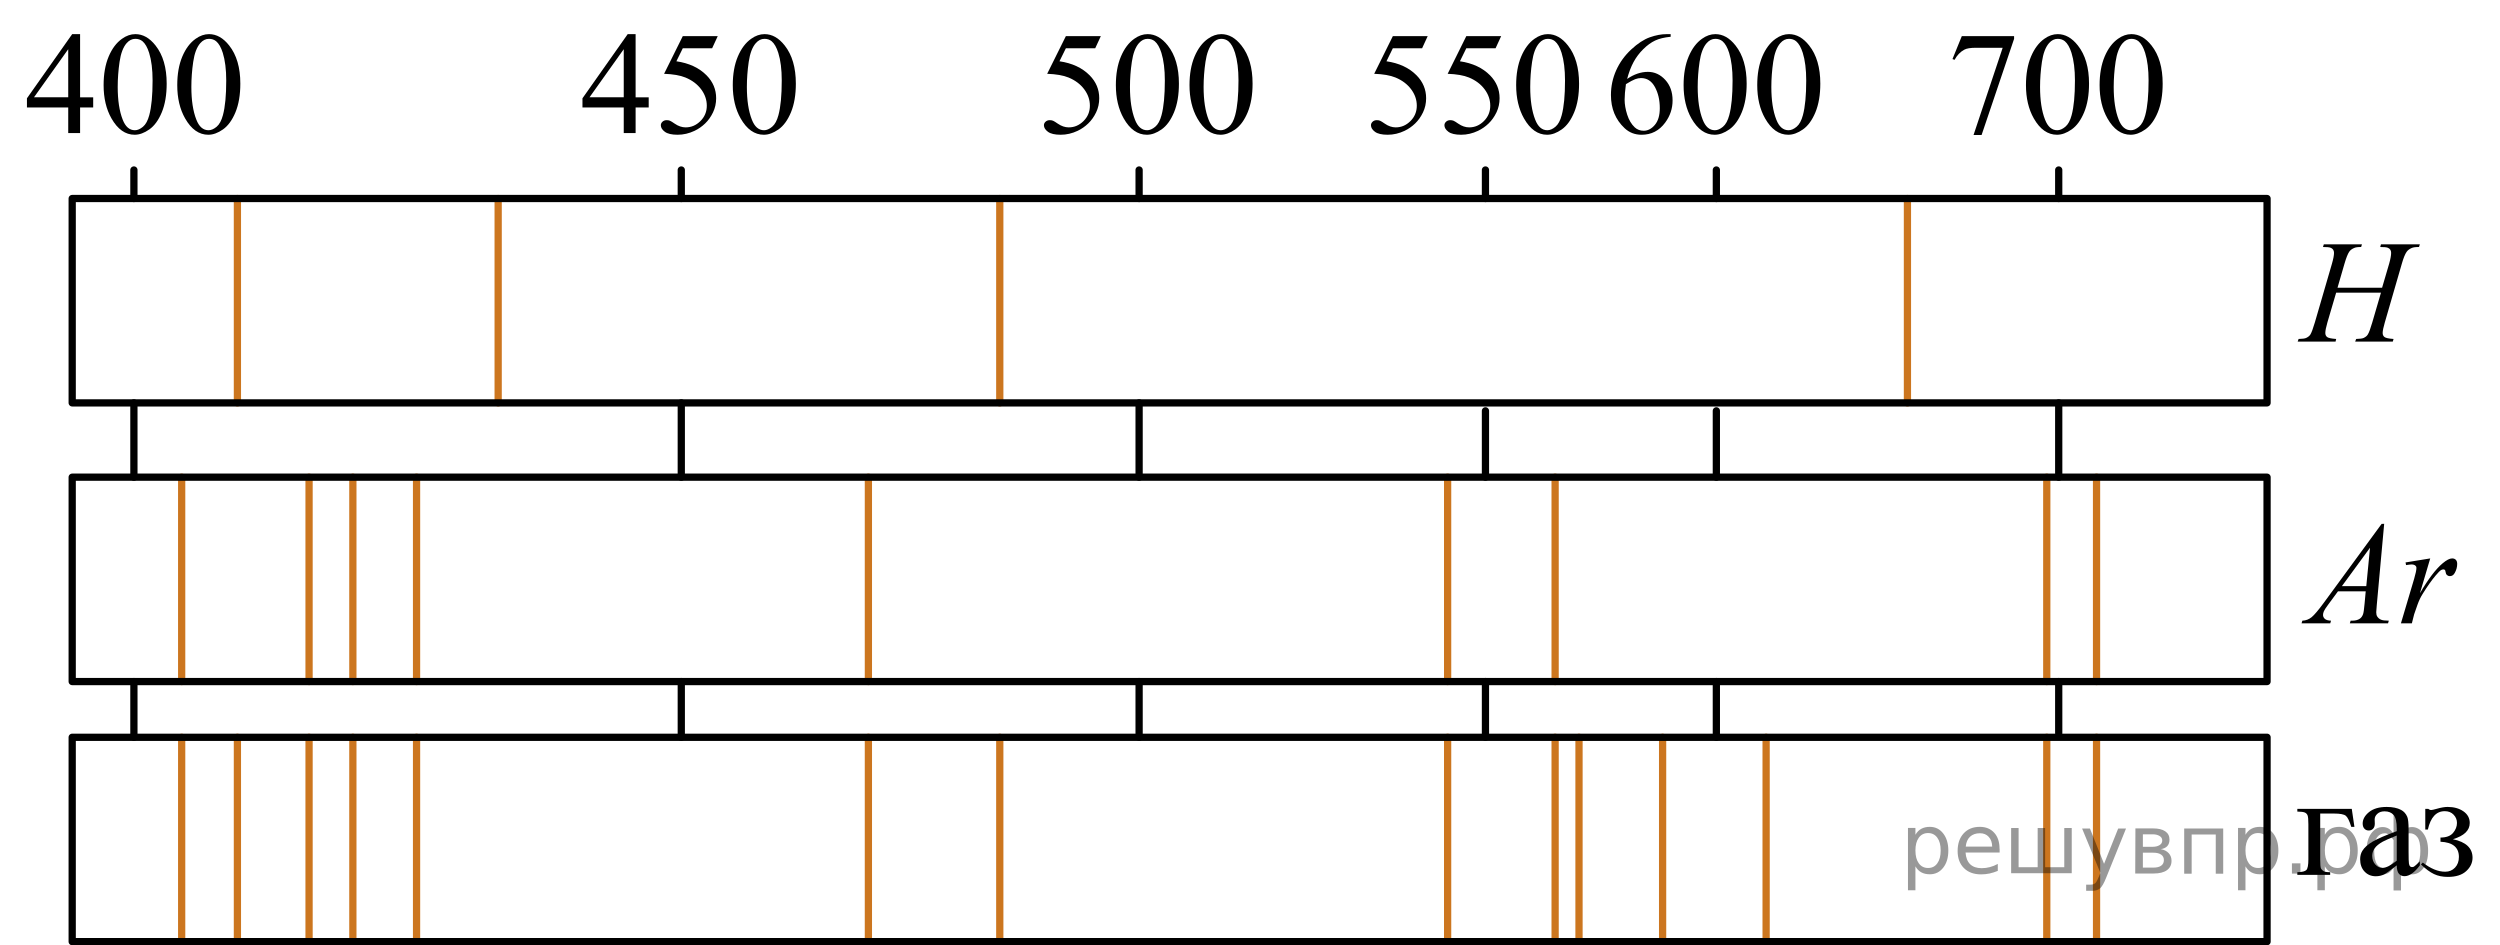 <?xml version="1.0" encoding="utf-8"?>
<!-- Generator: Adobe Illustrator 27.2.0, SVG Export Plug-In . SVG Version: 6.00 Build 0)  -->
<svg version="1.1" id="Layer_1" xmlns="http://www.w3.org/2000/svg" xmlns:xlink="http://www.w3.org/1999/xlink" x="0px" y="0px"
	 width="258.298px" height="97.665px" viewBox="0 0 258.298 97.665" enable-background="new 0 0 258.298 97.665"
	 xml:space="preserve">
<line fill="none" stroke="#000000" stroke-width="0.75" stroke-linecap="round" stroke-linejoin="round" stroke-miterlimit="10" x1="13.835" y1="76.175" x2="13.835" y2="70.417"/>
<line fill="none" stroke="#000000" stroke-width="0.75" stroke-linecap="round" stroke-linejoin="round" stroke-miterlimit="10" x1="13.835" y1="49.303" x2="13.835" y2="41.625"/>
<line fill="none" stroke="#000000" stroke-width="0.75" stroke-linecap="round" stroke-linejoin="round" stroke-miterlimit="10" x1="13.835" y1="20.511" x2="13.835" y2="17.563"/>
<line fill="none" stroke="#000000" stroke-width="0.75" stroke-linecap="round" stroke-linejoin="round" stroke-miterlimit="10" x1="70.39" y1="20.511" x2="70.39" y2="17.563"/>
<line fill="none" stroke="#000000" stroke-width="0.75" stroke-linecap="round" stroke-linejoin="round" stroke-miterlimit="10" x1="117.692" y1="20.511" x2="117.692" y2="17.563"/>
<line fill="none" stroke="#000000" stroke-width="0.75" stroke-linecap="round" stroke-linejoin="round" stroke-miterlimit="10" x1="153.476" y1="20.511" x2="153.476" y2="17.563"/>
<line fill="none" stroke="#000000" stroke-width="0.75" stroke-linecap="round" stroke-linejoin="round" stroke-miterlimit="10" x1="177.332" y1="20.511" x2="177.332" y2="17.563"/>
<line fill="none" stroke="#000000" stroke-width="0.75" stroke-linecap="round" stroke-linejoin="round" stroke-miterlimit="10" x1="212.705" y1="20.511" x2="212.705" y2="17.563"/>
<line fill="none" stroke="#000000" stroke-width="0.75" stroke-linecap="round" stroke-linejoin="round" stroke-miterlimit="10" x1="212.705" y1="49.303" x2="212.705" y2="41.625"/>
<line fill="none" stroke="#000000" stroke-width="0.75" stroke-linecap="round" stroke-linejoin="round" stroke-miterlimit="10" x1="177.332" y1="49.303" x2="177.332" y2="42.448"/>
<line fill="none" stroke="#000000" stroke-width="0.75" stroke-linecap="round" stroke-linejoin="round" stroke-miterlimit="10" x1="153.476" y1="49.303" x2="153.476" y2="42.448"/>
<line fill="none" stroke="#000000" stroke-width="0.75" stroke-linecap="round" stroke-linejoin="round" stroke-miterlimit="10" x1="117.692" y1="49.303" x2="117.692" y2="41.625"/>
<line fill="none" stroke="#000000" stroke-width="0.75" stroke-linecap="round" stroke-linejoin="round" stroke-miterlimit="10" x1="70.39" y1="49.303" x2="70.39" y2="41.625"/>
<line fill="none" stroke="#000000" stroke-width="0.75" stroke-linecap="round" stroke-linejoin="round" stroke-miterlimit="10" x1="70.39" y1="76.175" x2="70.39" y2="70.417"/>
<line fill="none" stroke="#000000" stroke-width="0.75" stroke-linecap="round" stroke-linejoin="round" stroke-miterlimit="10" x1="117.692" y1="76.175" x2="117.692" y2="70.417"/>
<line fill="none" stroke="#000000" stroke-width="0.75" stroke-linecap="round" stroke-linejoin="round" stroke-miterlimit="10" x1="153.476" y1="76.175" x2="153.476" y2="70.417"/>
<line fill="none" stroke="#000000" stroke-width="0.75" stroke-linecap="round" stroke-linejoin="round" stroke-miterlimit="10" x1="177.332" y1="76.175" x2="177.332" y2="70.417"/>
<line fill="none" stroke="#000000" stroke-width="0.75" stroke-linecap="round" stroke-linejoin="round" stroke-miterlimit="10" x1="212.705" y1="75.764" x2="212.705" y2="70.417"/>
<line fill="none" stroke="#CC761F" stroke-width="0.75" stroke-linecap="round" stroke-linejoin="round" stroke-miterlimit="10" x1="24.529" y1="41.625" x2="24.529" y2="20.511"/>
<line fill="none" stroke="#CC761F" stroke-width="0.75" stroke-linecap="round" stroke-linejoin="round" stroke-miterlimit="10" x1="51.47" y1="41.625" x2="51.47" y2="20.511"/>
<line fill="none" stroke="#CC761F" stroke-width="0.75" stroke-linecap="round" stroke-linejoin="round" stroke-miterlimit="10" x1="103.296" y1="41.625" x2="103.296" y2="20.511"/>
<line fill="none" stroke="#CC761F" stroke-width="0.75" stroke-linecap="round" stroke-linejoin="round" stroke-miterlimit="10" x1="18.77" y1="70.417" x2="18.77" y2="49.303"/>
<line fill="none" stroke="#CC761F" stroke-width="0.75" stroke-linecap="round" stroke-linejoin="round" stroke-miterlimit="10" x1="31.932" y1="70.417" x2="31.932" y2="49.303"/>
<line fill="none" stroke="#CC761F" stroke-width="0.75" stroke-linecap="round" stroke-linejoin="round" stroke-miterlimit="10" x1="36.457" y1="70.417" x2="36.457" y2="49.303"/>
<line fill="none" stroke="#CC761F" stroke-width="0.75" stroke-linecap="round" stroke-linejoin="round" stroke-miterlimit="10" x1="43.038" y1="70.417" x2="43.038" y2="49.303"/>
<line fill="none" stroke="#CC761F" stroke-width="0.75" stroke-linecap="round" stroke-linejoin="round" stroke-miterlimit="10" x1="89.722" y1="70.417" x2="89.722" y2="49.303"/>
<line fill="none" stroke="#CC761F" stroke-width="0.75" stroke-linecap="round" stroke-linejoin="round" stroke-miterlimit="10" x1="18.77" y1="97.29" x2="18.77" y2="76.175"/>
<line fill="none" stroke="#CC761F" stroke-width="0.75" stroke-linecap="round" stroke-linejoin="round" stroke-miterlimit="10" x1="24.529" y1="97.29" x2="24.529" y2="76.175"/>
<line fill="none" stroke="#CC761F" stroke-width="0.75" stroke-linecap="round" stroke-linejoin="round" stroke-miterlimit="10" x1="31.932" y1="97.29" x2="31.932" y2="76.175"/>
<line fill="none" stroke="#CC761F" stroke-width="0.75" stroke-linecap="round" stroke-linejoin="round" stroke-miterlimit="10" x1="36.457" y1="97.29" x2="36.457" y2="76.175"/>
<line fill="none" stroke="#CC761F" stroke-width="0.75" stroke-linecap="round" stroke-linejoin="round" stroke-miterlimit="10" x1="43.038" y1="97.29" x2="43.038" y2="76.175"/>
<line fill="none" stroke="#CC761F" stroke-width="0.75" stroke-linecap="round" stroke-linejoin="round" stroke-miterlimit="10" x1="89.722" y1="97.29" x2="89.722" y2="76.175"/>
<line fill="none" stroke="#CC761F" stroke-width="0.75" stroke-linecap="round" stroke-linejoin="round" stroke-miterlimit="10" x1="103.296" y1="97.29" x2="103.296" y2="76.175"/>
<line fill="none" stroke="#CC761F" stroke-width="0.75" stroke-linecap="round" stroke-linejoin="round" stroke-miterlimit="10" x1="149.568" y1="70.417" x2="149.568" y2="49.303"/>
<line fill="none" stroke="#CC761F" stroke-width="0.75" stroke-linecap="round" stroke-linejoin="round" stroke-miterlimit="10" x1="160.674" y1="70.417" x2="160.674" y2="49.303"/>
<line fill="none" stroke="#CC761F" stroke-width="0.75" stroke-linecap="round" stroke-linejoin="round" stroke-miterlimit="10" x1="149.568" y1="97.29" x2="149.568" y2="76.175"/>
<line fill="none" stroke="#CC761F" stroke-width="0.75" stroke-linecap="round" stroke-linejoin="round" stroke-miterlimit="10" x1="160.674" y1="97.29" x2="160.674" y2="76.175"/>
<line fill="none" stroke="#CC761F" stroke-width="0.75" stroke-linecap="round" stroke-linejoin="round" stroke-miterlimit="10" x1="171.779" y1="97.29" x2="171.779" y2="76.175"/>
<line fill="none" stroke="#CC761F" stroke-width="0.75" stroke-linecap="round" stroke-linejoin="round" stroke-miterlimit="10" x1="163.142" y1="97.29" x2="163.142" y2="76.175"/>
<line fill="none" stroke="#CC761F" stroke-width="0.75" stroke-linecap="round" stroke-linejoin="round" stroke-miterlimit="10" x1="182.474" y1="97.29" x2="182.474" y2="76.175"/>
<line fill="none" stroke="#CC761F" stroke-width="0.75" stroke-linecap="round" stroke-linejoin="round" stroke-miterlimit="10" x1="197.075" y1="41.625" x2="197.075" y2="20.511"/>
<line fill="none" stroke="#CC761F" stroke-width="0.75" stroke-linecap="round" stroke-linejoin="round" stroke-miterlimit="10" x1="211.471" y1="70.417" x2="211.471" y2="49.303"/>
<line fill="none" stroke="#CC761F" stroke-width="0.75" stroke-linecap="round" stroke-linejoin="round" stroke-miterlimit="10" x1="216.613" y1="70.417" x2="216.613" y2="49.303"/>
<line fill="none" stroke="#CC761F" stroke-width="0.75" stroke-linecap="round" stroke-linejoin="round" stroke-miterlimit="10" x1="211.471" y1="97.29" x2="211.471" y2="76.175"/>
<line fill="none" stroke="#CC761F" stroke-width="0.75" stroke-linecap="round" stroke-linejoin="round" stroke-miterlimit="10" x1="216.613" y1="97.29" x2="216.613" y2="76.175"/>
<g>
	<defs>
		<polygon id="SVGID_1_" points="0,17.871 27.669,17.871 27.669,0 0,0 0,17.871 		"/>
	</defs>
	<clipPath id="SVGID_00000044866621617293663910000011715049059669308568_">
		<use xlink:href="#SVGID_1_"  overflow="visible"/>
	</clipPath>
	<g clip-path="url(#SVGID_00000044866621617293663910000011715049059669308568_)">
		<path d="M9.628,10.053v1.048H8.275v2.644H7.049V11.101H2.784v-0.945l4.674-6.63h0.817v6.527H9.628z M7.049,10.053
			V5.083l-3.537,4.969H7.049z"/>
		<path d="M10.705,8.798c0-1.142,0.173-2.126,0.52-2.95c0.347-0.824,0.808-1.438,1.382-1.842
			c0.446-0.32,0.907-0.48,1.382-0.48c0.773,0,1.466,0.391,2.081,1.174c0.768,0.97,1.152,2.284,1.152,3.943
			c0,1.162-0.169,2.148-0.505,2.961c-0.337,0.812-0.767,1.401-1.289,1.768s-1.027,0.55-1.512,0.55
			c-0.961,0-1.761-0.564-2.4-1.691C10.975,11.281,10.705,10.137,10.705,8.798z M12.162,8.982
			c0,1.378,0.171,2.503,0.513,3.374c0.282,0.733,0.703,1.1,1.263,1.1c0.268,0,0.545-0.119,0.832-0.358
			c0.288-0.239,0.505-0.639,0.654-1.2c0.228-0.847,0.342-2.041,0.342-3.581c0-1.142-0.119-2.095-0.357-2.857
			c-0.178-0.566-0.409-0.967-0.691-1.204c-0.203-0.163-0.448-0.244-0.736-0.244c-0.337,0-0.637,0.15-0.899,0.45
			c-0.357,0.409-0.6,1.051-0.728,1.927C12.226,7.267,12.162,8.131,12.162,8.982z"/>
		<path d="M18.314,8.798c0-1.142,0.173-2.126,0.52-2.95c0.347-0.824,0.808-1.438,1.382-1.842
			c0.446-0.32,0.907-0.48,1.382-0.48c0.773,0,1.466,0.391,2.081,1.174c0.768,0.97,1.152,2.284,1.152,3.943
			c0,1.162-0.169,2.148-0.505,2.961c-0.337,0.812-0.767,1.401-1.289,1.768s-1.027,0.55-1.512,0.55
			c-0.961,0-1.761-0.564-2.4-1.691C18.584,11.281,18.314,10.137,18.314,8.798z M19.771,8.982
			c0,1.378,0.171,2.503,0.513,3.374c0.282,0.733,0.703,1.1,1.263,1.1c0.268,0,0.545-0.119,0.832-0.358
			c0.288-0.239,0.505-0.639,0.654-1.2c0.228-0.847,0.342-2.041,0.342-3.581c0-1.142-0.119-2.095-0.357-2.857
			c-0.178-0.566-0.409-0.967-0.691-1.204c-0.203-0.163-0.448-0.244-0.736-0.244c-0.337,0-0.637,0.15-0.899,0.45
			c-0.357,0.409-0.6,1.051-0.728,1.927C19.835,7.267,19.771,8.131,19.771,8.982z"/>
	</g>
</g>
<g>
	<defs>
		<polygon id="SVGID_00000044154507145817835660000006936006095697377448_" points="57.374,17.871 85.043,17.871 85.043,0 
			57.374,0 57.374,17.871 		"/>
	</defs>
	<clipPath id="SVGID_00000148633623440651774810000002919176638443398074_">
		<use xlink:href="#SVGID_00000044154507145817835660000006936006095697377448_"  overflow="visible"/>
	</clipPath>
	<g clip-path="url(#SVGID_00000148633623440651774810000002919176638443398074_)">
		<path d="M67.023,10.053v1.048H65.671v2.644h-1.226V11.101h-4.265v-0.945l4.674-6.63h0.817v6.527H67.023z
			 M64.445,10.053V5.083l-3.537,4.969H64.445z"/>
		<path d="M74.157,3.732l-0.58,1.255h-3.032l-0.662,1.344c1.313,0.192,2.353,0.677,3.121,1.455
			c0.659,0.669,0.988,1.457,0.988,2.363c0,0.527-0.108,1.014-0.323,1.462s-0.487,0.83-0.814,1.145
			c-0.327,0.315-0.691,0.568-1.092,0.76c-0.57,0.271-1.154,0.406-1.754,0.406c-0.605,0-1.044-0.102-1.319-0.307
			c-0.275-0.204-0.413-0.429-0.413-0.675c0-0.138,0.057-0.26,0.171-0.366c0.114-0.105,0.258-0.159,0.431-0.159
			c0.129,0,0.242,0.02,0.338,0.059c0.097,0.04,0.261,0.14,0.494,0.303c0.372,0.256,0.748,0.384,1.13,0.384
			c0.58,0,1.088-0.218,1.527-0.653s0.658-0.966,0.658-1.591c0-0.606-0.196-1.17-0.587-1.694
			c-0.391-0.524-0.931-0.929-1.62-1.214c-0.54-0.222-1.276-0.35-2.207-0.384l1.932-3.891H74.157z"/>
		<path d="M75.71,8.798c0-1.142,0.173-2.126,0.52-2.95c0.347-0.824,0.808-1.438,1.382-1.842
			c0.446-0.32,0.907-0.48,1.382-0.48c0.773,0,1.466,0.391,2.081,1.174c0.768,0.97,1.152,2.284,1.152,3.943
			c0,1.162-0.169,2.148-0.505,2.961c-0.337,0.812-0.767,1.401-1.289,1.768s-1.027,0.55-1.512,0.55
			c-0.961,0-1.761-0.564-2.4-1.691C75.98,11.281,75.71,10.137,75.71,8.798z M77.166,8.982
			c0,1.378,0.171,2.503,0.513,3.374c0.282,0.733,0.703,1.1,1.263,1.1c0.268,0,0.545-0.119,0.832-0.358
			c0.288-0.239,0.505-0.639,0.654-1.2c0.228-0.847,0.342-2.041,0.342-3.581c0-1.142-0.119-2.095-0.357-2.857
			c-0.178-0.566-0.409-0.967-0.691-1.204c-0.203-0.163-0.448-0.244-0.736-0.244c-0.337,0-0.637,0.15-0.899,0.45
			c-0.357,0.409-0.6,1.051-0.728,1.927C77.231,7.267,77.166,8.131,77.166,8.982z"/>
	</g>
</g>
<g>
	<defs>
		<polygon id="SVGID_00000143603958365250814530000002629361937387402161_" points="105.053,17.871 132.722,17.871 132.722,0 
			105.053,0 105.053,17.871 		"/>
	</defs>
	<clipPath id="SVGID_00000123416893589638056040000018326812448470762893_">
		<use xlink:href="#SVGID_00000143603958365250814530000002629361937387402161_"  overflow="visible"/>
	</clipPath>
	<g clip-path="url(#SVGID_00000123416893589638056040000018326812448470762893_)">
		<path d="M113.737,3.732l-0.58,1.255h-3.032l-0.662,1.344c1.313,0.192,2.353,0.677,3.121,1.455
			c0.659,0.669,0.988,1.457,0.988,2.363c0,0.527-0.108,1.014-0.323,1.462s-0.487,0.83-0.814,1.145
			c-0.327,0.315-0.691,0.568-1.092,0.76c-0.57,0.271-1.154,0.406-1.754,0.406c-0.605,0-1.044-0.102-1.319-0.307
			c-0.275-0.204-0.413-0.429-0.413-0.675c0-0.138,0.057-0.26,0.171-0.366c0.114-0.105,0.258-0.159,0.431-0.159
			c0.129,0,0.242,0.02,0.338,0.059c0.097,0.04,0.261,0.14,0.494,0.303c0.372,0.256,0.748,0.384,1.13,0.384
			c0.58,0,1.088-0.218,1.527-0.653s0.658-0.966,0.658-1.591c0-0.606-0.196-1.17-0.587-1.694
			c-0.391-0.524-0.931-0.929-1.62-1.214c-0.54-0.222-1.276-0.35-2.207-0.384l1.932-3.891H113.737z"/>
		<path d="M115.29,8.798c0-1.142,0.173-2.126,0.52-2.95c0.347-0.824,0.808-1.438,1.382-1.842
			c0.446-0.32,0.907-0.48,1.381-0.48c0.773,0,1.467,0.391,2.081,1.174c0.768,0.97,1.151,2.284,1.151,3.943
			c0,1.162-0.168,2.148-0.505,2.961c-0.337,0.812-0.767,1.401-1.289,1.768s-1.027,0.55-1.513,0.55
			c-0.96,0-1.76-0.564-2.399-1.691C115.56,11.281,115.29,10.137,115.29,8.798z M116.747,8.982
			c0,1.378,0.171,2.503,0.513,3.374c0.282,0.733,0.703,1.1,1.263,1.1c0.268,0,0.545-0.119,0.832-0.358
			c0.288-0.239,0.506-0.639,0.654-1.2c0.228-0.847,0.342-2.041,0.342-3.581c0-1.142-0.119-2.095-0.356-2.857
			c-0.179-0.566-0.409-0.967-0.691-1.204c-0.203-0.163-0.448-0.244-0.735-0.244c-0.337,0-0.637,0.15-0.899,0.45
			c-0.357,0.409-0.6,1.051-0.728,1.927C116.811,7.267,116.747,8.131,116.747,8.982z"/>
		<path d="M122.899,8.798c0-1.142,0.173-2.126,0.519-2.95c0.347-0.824,0.808-1.438,1.383-1.842
			c0.445-0.32,0.906-0.48,1.382-0.48c0.772,0,1.466,0.391,2.08,1.174c0.769,0.97,1.152,2.284,1.152,3.943
			c0,1.162-0.169,2.148-0.506,2.961c-0.337,0.812-0.767,1.401-1.289,1.768c-0.522,0.367-1.026,0.55-1.512,0.55
			c-0.961,0-1.761-0.564-2.4-1.691C123.169,11.281,122.899,10.137,122.899,8.798z M124.355,8.982
			c0,1.378,0.171,2.503,0.513,3.374c0.282,0.733,0.703,1.1,1.264,1.1c0.268,0,0.545-0.119,0.832-0.358
			s0.505-0.639,0.654-1.2c0.228-0.847,0.342-2.041,0.342-3.581c0-1.142-0.119-2.095-0.357-2.857
			c-0.178-0.566-0.408-0.967-0.69-1.204c-0.203-0.163-0.448-0.244-0.736-0.244c-0.337,0-0.637,0.15-0.898,0.45
			c-0.357,0.409-0.6,1.051-0.729,1.927S124.355,8.131,124.355,8.982z"/>
	</g>
</g>
<g>
	<defs>
		<polygon id="SVGID_00000180331871166857659710000015162905454673719479_" points="138.844,17.871 166.444,17.871 166.444,0 
			138.844,0 138.844,17.871 		"/>
	</defs>
	<clipPath id="SVGID_00000183246382352951509850000000830673821680435892_">
		<use xlink:href="#SVGID_00000180331871166857659710000015162905454673719479_"  overflow="visible"/>
	</clipPath>
	<g clip-path="url(#SVGID_00000183246382352951509850000000830673821680435892_)">
		<path d="M147.509,3.732l-0.578,1.255h-3.024l-0.659,1.344c1.309,0.192,2.347,0.677,3.112,1.455
			c0.657,0.669,0.986,1.457,0.986,2.363c0,0.527-0.107,1.014-0.322,1.462s-0.486,0.83-0.811,1.145
			c-0.326,0.315-0.69,0.568-1.09,0.76c-0.568,0.271-1.151,0.406-1.749,0.406c-0.604,0-1.042-0.102-1.316-0.307
			c-0.274-0.204-0.411-0.429-0.411-0.675c0-0.138,0.057-0.26,0.171-0.366c0.113-0.105,0.257-0.159,0.43-0.159
			c0.128,0,0.241,0.02,0.337,0.059c0.097,0.04,0.261,0.14,0.493,0.303c0.37,0.256,0.746,0.384,1.127,0.384
			c0.578,0,1.086-0.218,1.522-0.653c0.438-0.435,0.656-0.966,0.656-1.591c0-0.606-0.195-1.17-0.586-1.694
			c-0.39-0.524-0.929-0.929-1.615-1.214c-0.539-0.222-1.272-0.35-2.201-0.384l1.927-3.891H147.509z"/>
		<path d="M155.099,3.732l-0.578,1.255h-3.024l-0.659,1.344c1.309,0.192,2.347,0.677,3.112,1.455
			c0.657,0.669,0.986,1.457,0.986,2.363c0,0.527-0.107,1.014-0.322,1.462s-0.486,0.83-0.811,1.145
			c-0.326,0.315-0.69,0.568-1.09,0.76c-0.568,0.271-1.151,0.406-1.749,0.406c-0.604,0-1.042-0.102-1.316-0.307
			c-0.274-0.204-0.411-0.429-0.411-0.675c0-0.138,0.057-0.26,0.171-0.366c0.113-0.105,0.257-0.159,0.43-0.159
			c0.128,0,0.241,0.02,0.337,0.059c0.097,0.04,0.261,0.14,0.493,0.303c0.37,0.256,0.746,0.384,1.127,0.384
			c0.578,0,1.086-0.218,1.522-0.653c0.438-0.435,0.656-0.966,0.656-1.591c0-0.606-0.195-1.17-0.586-1.694
			c-0.39-0.524-0.929-0.929-1.615-1.214c-0.539-0.222-1.272-0.35-2.201-0.384l1.927-3.891H155.099z"/>
		<path d="M156.648,8.798c0-1.142,0.173-2.126,0.519-2.95c0.346-0.824,0.805-1.438,1.378-1.842
			c0.445-0.32,0.904-0.48,1.379-0.48c0.771,0,1.463,0.391,2.075,1.174c0.767,0.97,1.149,2.284,1.149,3.943
			c0,1.162-0.168,2.148-0.504,2.961c-0.336,0.812-0.765,1.401-1.286,1.768s-1.024,0.55-1.509,0.55
			c-0.958,0-1.757-0.564-2.394-1.691C156.918,11.281,156.648,10.137,156.648,8.798z M158.101,8.982
			c0,1.378,0.171,2.503,0.512,3.374c0.281,0.733,0.701,1.1,1.26,1.1c0.267,0,0.544-0.119,0.83-0.358
			c0.287-0.239,0.504-0.639,0.652-1.2c0.228-0.847,0.341-2.041,0.341-3.581c0-1.142-0.118-2.095-0.355-2.857
			c-0.178-0.566-0.408-0.967-0.69-1.204c-0.203-0.163-0.447-0.244-0.733-0.244c-0.337,0-0.636,0.15-0.897,0.45
			c-0.355,0.409-0.598,1.051-0.727,1.927C158.166,7.267,158.101,8.131,158.101,8.982z"/>
	</g>
</g>
<g>
	<defs>
		<polygon id="SVGID_00000176018714920022159180000002166811211888613536_" points="163.498,17.871 191.167,17.871 191.167,0 
			163.498,0 163.498,17.871 		"/>
	</defs>
	<clipPath id="SVGID_00000110457803420896513320000003499498632421472135_">
		<use xlink:href="#SVGID_00000176018714920022159180000002166811211888613536_"  overflow="visible"/>
	</clipPath>
	<g clip-path="url(#SVGID_00000110457803420896513320000003499498632421472135_)">
		<path d="M172.611,3.526v0.273c-0.654,0.064-1.188,0.193-1.602,0.388s-0.822,0.491-1.226,0.89
			c-0.404,0.399-0.738,0.843-1.004,1.333c-0.265,0.49-0.486,1.072-0.665,1.746c0.714-0.487,1.43-0.731,2.147-0.731
			c0.689,0,1.286,0.276,1.791,0.827c0.506,0.551,0.758,1.26,0.758,2.127c0,0.836-0.255,1.6-0.765,2.289
			c-0.615,0.837-1.427,1.255-2.438,1.255c-0.689,0-1.273-0.227-1.754-0.679c-0.941-0.881-1.412-2.023-1.412-3.426
			c0-0.895,0.181-1.747,0.543-2.555c0.361-0.807,0.878-1.523,1.549-2.148c0.672-0.625,1.315-1.046,1.929-1.263
			c0.614-0.216,1.187-0.325,1.716-0.325H172.611z M167.989,8.694c-0.089,0.665-0.134,1.201-0.134,1.609
			c0,0.473,0.088,0.986,0.264,1.54s0.438,0.993,0.784,1.318c0.253,0.231,0.56,0.347,0.921,0.347
			c0.432,0,0.816-0.202,1.156-0.606c0.339-0.403,0.509-0.98,0.509-1.728c0-0.842-0.169-1.57-0.506-2.186
			s-0.815-0.923-1.434-0.923c-0.189,0-0.391,0.04-0.606,0.118C168.728,8.264,168.41,8.434,167.989,8.694z"/>
		<path d="M173.948,8.798c0-1.142,0.174-2.126,0.52-2.95c0.347-0.824,0.808-1.438,1.382-1.842
			c0.446-0.32,0.907-0.48,1.382-0.48c0.773,0,1.467,0.391,2.081,1.174c0.768,0.97,1.151,2.284,1.151,3.943
			c0,1.162-0.168,2.148-0.505,2.961c-0.337,0.812-0.767,1.401-1.289,1.768s-1.027,0.55-1.513,0.55
			c-0.961,0-1.761-0.564-2.399-1.691C174.218,11.281,173.948,10.137,173.948,8.798z M175.405,8.982
			c0,1.378,0.171,2.503,0.513,3.374c0.282,0.733,0.703,1.1,1.263,1.1c0.268,0,0.545-0.119,0.832-0.358
			c0.288-0.239,0.506-0.639,0.654-1.2c0.228-0.847,0.342-2.041,0.342-3.581c0-1.142-0.119-2.095-0.356-2.857
			c-0.179-0.566-0.409-0.967-0.691-1.204c-0.203-0.163-0.448-0.244-0.735-0.244c-0.337,0-0.637,0.15-0.899,0.45
			c-0.356,0.409-0.6,1.051-0.728,1.927C175.469,7.267,175.405,8.131,175.405,8.982z"/>
		<path d="M181.557,8.798c0-1.142,0.173-2.126,0.519-2.95c0.347-0.824,0.808-1.438,1.383-1.842
			c0.445-0.32,0.906-0.48,1.382-0.48c0.772,0,1.466,0.391,2.08,1.174c0.769,0.97,1.152,2.284,1.152,3.943
			c0,1.162-0.169,2.148-0.506,2.961c-0.337,0.812-0.767,1.401-1.289,1.768s-1.026,0.55-1.512,0.55
			c-0.961,0-1.761-0.564-2.4-1.691C181.827,11.281,181.557,10.137,181.557,8.798z M183.013,8.982
			c0,1.378,0.171,2.503,0.513,3.374c0.282,0.733,0.703,1.1,1.264,1.1c0.268,0,0.545-0.119,0.832-0.358
			s0.505-0.639,0.654-1.2c0.228-0.847,0.342-2.041,0.342-3.581c0-1.142-0.119-2.095-0.357-2.857
			c-0.178-0.566-0.408-0.967-0.69-1.204c-0.203-0.163-0.448-0.244-0.736-0.244c-0.337,0-0.637,0.15-0.898,0.45
			c-0.357,0.409-0.6,1.051-0.729,1.927S183.013,8.131,183.013,8.982z"/>
	</g>
</g>
<g>
	<defs>
		<polygon id="SVGID_00000098919445592149190160000011333129012515040402_" points="198.871,17.871 226.54,17.871 226.54,0 
			198.871,0 198.871,17.871 		"/>
	</defs>
	<clipPath id="SVGID_00000113332124915771943840000014057814697320145821_">
		<use xlink:href="#SVGID_00000098919445592149190160000011333129012515040402_"  overflow="visible"/>
	</clipPath>
	<g clip-path="url(#SVGID_00000113332124915771943840000014057814697320145821_)">
		<path d="M202.693,3.732h5.401v0.281l-3.358,9.938h-0.832l3.01-9.015h-2.772c-0.56,0-0.958,0.066-1.196,0.199
			c-0.416,0.227-0.75,0.576-1.003,1.048l-0.215-0.081L202.693,3.732z"/>
		<path d="M209.321,8.798c0-1.142,0.173-2.126,0.519-2.95c0.347-0.824,0.808-1.438,1.383-1.842
			c0.445-0.32,0.906-0.48,1.382-0.48c0.772,0,1.466,0.391,2.08,1.174c0.769,0.97,1.152,2.284,1.152,3.943
			c0,1.162-0.169,2.148-0.506,2.961c-0.337,0.812-0.767,1.401-1.289,1.768s-1.026,0.55-1.512,0.55
			c-0.961,0-1.761-0.564-2.4-1.691C209.59,11.281,209.321,10.137,209.321,8.798z M210.777,8.982
			c0,1.378,0.171,2.503,0.513,3.374c0.282,0.733,0.703,1.1,1.264,1.1c0.268,0,0.545-0.119,0.832-0.358
			s0.505-0.639,0.654-1.2c0.228-0.847,0.342-2.041,0.342-3.581c0-1.142-0.119-2.095-0.357-2.857
			c-0.178-0.566-0.408-0.967-0.69-1.204c-0.203-0.163-0.448-0.244-0.736-0.244c-0.337,0-0.637,0.15-0.898,0.45
			c-0.357,0.409-0.6,1.051-0.729,1.927S210.777,8.131,210.777,8.982z"/>
		<path d="M216.929,8.798c0-1.142,0.174-2.126,0.52-2.95c0.347-0.824,0.808-1.438,1.382-1.842
			c0.446-0.32,0.907-0.48,1.382-0.48c0.773,0,1.467,0.391,2.081,1.174c0.768,0.97,1.151,2.284,1.151,3.943
			c0,1.162-0.168,2.148-0.505,2.961c-0.337,0.812-0.767,1.401-1.289,1.768s-1.027,0.55-1.513,0.55
			c-0.961,0-1.761-0.564-2.399-1.691C217.2,11.281,216.929,10.137,216.929,8.798z M218.386,8.982
			c0,1.378,0.171,2.503,0.513,3.374c0.282,0.733,0.703,1.1,1.263,1.1c0.268,0,0.545-0.119,0.832-0.358
			c0.288-0.239,0.506-0.639,0.654-1.2c0.228-0.847,0.342-2.041,0.342-3.581c0-1.142-0.119-2.095-0.356-2.857
			c-0.179-0.566-0.409-0.967-0.691-1.204c-0.203-0.163-0.448-0.244-0.735-0.244c-0.337,0-0.637,0.15-0.899,0.45
			c-0.356,0.409-0.6,1.051-0.728,1.927C218.451,7.267,218.386,8.131,218.386,8.982z"/>
	</g>
</g>
<g>
	<defs>
		<polygon id="SVGID_00000163068814966520525830000000619810853721220517_" points="234.838,38.059 254.019,38.059 
			254.019,21.499 234.838,21.499 234.838,38.059 		"/>
	</defs>
	<clipPath id="SVGID_00000012454749975047298210000007120874065917706378_">
		<use xlink:href="#SVGID_00000163068814966520525830000000619810853721220517_"  overflow="visible"/>
	</clipPath>
	<g clip-path="url(#SVGID_00000012454749975047298210000007120874065917706378_)">
		<path d="M241.509,29.731h4.606l0.729-2.483c0.138-0.484,0.206-0.86,0.206-1.127c0-0.128-0.03-0.238-0.092-0.33
			s-0.155-0.16-0.283-0.204s-0.378-0.066-0.751-0.066l0.074-0.274h4.018l-0.088,0.274
			c-0.339-0.005-0.592,0.029-0.758,0.103c-0.236,0.104-0.41,0.237-0.522,0.4
			c-0.162,0.232-0.327,0.64-0.493,1.223l-1.759,6.07c-0.147,0.504-0.222,0.865-0.222,1.082
			c0,0.188,0.065,0.33,0.195,0.426s0.44,0.162,0.931,0.196l-0.08,0.274h-3.886l0.102-0.274
			c0.383-0.01,0.638-0.044,0.766-0.103c0.196-0.089,0.339-0.203,0.427-0.341
			c0.128-0.193,0.284-0.613,0.471-1.26l0.898-3.076h-4.629l-0.905,3.076c-0.143,0.494-0.214,0.855-0.214,1.082
			c0,0.188,0.064,0.33,0.191,0.426s0.436,0.162,0.928,0.196l-0.06,0.274h-3.915l0.096-0.274
			c0.388-0.01,0.645-0.044,0.773-0.103c0.195-0.089,0.341-0.203,0.434-0.341c0.128-0.203,0.284-0.623,0.471-1.26
			l1.767-6.07c0.143-0.494,0.214-0.87,0.214-1.127c0-0.128-0.031-0.238-0.093-0.33s-0.156-0.16-0.287-0.204
			c-0.13-0.044-0.384-0.066-0.761-0.066l0.088-0.274h3.938l-0.081,0.274c-0.329-0.005-0.572,0.029-0.729,0.103
			c-0.231,0.099-0.4,0.23-0.508,0.393c-0.147,0.217-0.31,0.627-0.486,1.23L241.509,29.731z"/>
	</g>
</g>
<g>
	<defs>
		<polygon id="SVGID_00000020400781728620118900000016305084930687102642_" points="234.838,67.165 256.849,67.165 
			256.849,50.605 234.838,50.605 234.838,67.165 		"/>
	</defs>
	<clipPath id="SVGID_00000170970292589603752880000012868238034961243526_">
		<use xlink:href="#SVGID_00000020400781728620118900000016305084930687102642_"  overflow="visible"/>
	</clipPath>
	<g clip-path="url(#SVGID_00000170970292589603752880000012868238034961243526_)">
		<path d="M246.331,54.123l-0.762,8.36c-0.039,0.391-0.059,0.647-0.059,0.771c0,0.197,0.037,0.349,0.11,0.452
			c0.094,0.144,0.221,0.249,0.381,0.318c0.16,0.069,0.43,0.103,0.809,0.103l-0.081,0.274h-3.945l0.081-0.274
			h0.17c0.32,0,0.581-0.068,0.783-0.207c0.143-0.094,0.254-0.25,0.333-0.467c0.054-0.153,0.105-0.514,0.155-1.082
			l0.118-1.275h-2.867l-1.02,1.386c-0.231,0.311-0.377,0.535-0.436,0.671c-0.059,0.137-0.088,0.264-0.088,0.382
			c0,0.158,0.064,0.294,0.191,0.408c0.128,0.113,0.34,0.175,0.636,0.185l-0.081,0.274h-2.963l0.081-0.274
			c0.364-0.015,0.685-0.137,0.964-0.366c0.278-0.231,0.693-0.721,1.245-1.472l5.985-8.168H246.331z M244.868,56.591
			l-2.904,3.966h2.519L244.868,56.591z"/>
		<path d="M248.539,58.11l2.55-0.415l-1.065,3.603c0.862-1.478,1.645-2.51,2.35-3.099
			c0.399-0.336,0.725-0.504,0.976-0.504c0.162,0,0.291,0.049,0.384,0.144c0.094,0.097,0.141,0.236,0.141,0.419
			c0,0.326-0.084,0.638-0.251,0.934c-0.118,0.223-0.288,0.334-0.51,0.334c-0.113,0-0.211-0.037-0.292-0.111
			s-0.132-0.188-0.151-0.341c-0.01-0.094-0.032-0.155-0.066-0.185c-0.04-0.039-0.087-0.059-0.141-0.059
			c-0.084,0-0.162,0.019-0.236,0.059c-0.128,0.069-0.323,0.263-0.584,0.578c-0.409,0.484-0.853,1.112-1.33,1.883
			c-0.207,0.326-0.384,0.694-0.532,1.105c-0.206,0.564-0.324,0.902-0.354,1.016l-0.236,0.934h-1.13l1.366-4.603
			c0.158-0.534,0.236-0.914,0.236-1.142c0-0.089-0.036-0.163-0.11-0.223c-0.099-0.079-0.23-0.118-0.392-0.118
			c-0.103,0-0.293,0.022-0.569,0.066L248.539,58.11z"/>
	</g>
</g>
<g>
	<defs>
		<polygon id="SVGID_00000059285308733562868750000011447615859440856761_" points="234.838,94.561 258.298,94.561 
			258.298,79.312 234.838,79.312 234.838,94.561 		"/>
	</defs>
	<clipPath id="SVGID_00000119812625860156925360000000786372574291168909_">
		<use xlink:href="#SVGID_00000059285308733562868750000011447615859440856761_"  overflow="visible"/>
	</clipPath>
	<g clip-path="url(#SVGID_00000119812625860156925360000000786372574291168909_)">
		<path d="M242.983,83.572l0.274,1.861h-0.326c-0.189-0.615-0.377-0.999-0.567-1.15s-0.592-0.228-1.204-0.228h-1.438
			v4.735c0,0.526,0.027,0.841,0.082,0.942c0.054,0.102,0.14,0.191,0.256,0.268
			c0.115,0.077,0.347,0.116,0.692,0.116v0.275h-3.394v-0.275c0.484-0.01,0.796-0.086,0.934-0.228
			c0.139-0.142,0.208-0.508,0.208-1.099v-3.618c0-0.481-0.027-0.79-0.082-0.927c-0.054-0.137-0.149-0.234-0.285-0.294
			s-0.394-0.092-0.774-0.098v-0.282H242.983z"/>
		<path d="M247.63,89.409c-0.697,0.541-1.135,0.855-1.312,0.939c-0.267,0.124-0.551,0.186-0.853,0.186
			c-0.469,0-0.856-0.162-1.159-0.484c-0.305-0.322-0.456-0.747-0.456-1.273c0-0.332,0.074-0.62,0.223-0.863
			c0.202-0.338,0.554-0.655,1.056-0.953s1.335-0.66,2.502-1.087v-0.269c0-0.68-0.107-1.147-0.322-1.399
			c-0.216-0.253-0.528-0.38-0.939-0.38c-0.31,0-0.558,0.084-0.741,0.253c-0.188,0.169-0.281,0.362-0.281,0.581
			l0.015,0.432c0,0.229-0.058,0.404-0.174,0.528c-0.116,0.125-0.269,0.186-0.456,0.186
			c-0.183,0-0.332-0.065-0.448-0.193s-0.175-0.306-0.175-0.529c0-0.427,0.218-0.818,0.652-1.176
			c0.435-0.357,1.046-0.536,1.831-0.536c0.603,0,1.097,0.102,1.482,0.305c0.292,0.154,0.507,0.396,0.645,0.723
			c0.089,0.214,0.133,0.65,0.133,1.31v2.315c0,0.65,0.013,1.049,0.037,1.195
			c0.025,0.146,0.065,0.244,0.123,0.294c0.057,0.05,0.122,0.074,0.196,0.074c0.079,0,0.147-0.017,0.207-0.052
			c0.103-0.065,0.304-0.246,0.601-0.544v0.417c-0.554,0.745-1.082,1.117-1.586,1.117
			c-0.243,0-0.435-0.084-0.579-0.253C247.709,90.104,247.634,89.816,247.63,89.409z M247.63,88.926v-2.599
			c-0.746,0.298-1.228,0.509-1.445,0.633c-0.391,0.219-0.67,0.446-0.838,0.685s-0.252,0.499-0.252,0.782
			c0,0.357,0.106,0.654,0.318,0.89c0.213,0.235,0.457,0.353,0.734,0.353
			C246.522,89.67,247.016,89.422,247.63,88.926z"/>
		<path d="M250.578,85.709v-2.137h0.31c0.089,0.079,0.189,0.119,0.297,0.119c0.084,0,0.267-0.04,0.549-0.119
			c0.469-0.135,0.852-0.201,1.148-0.201c0.652,0,1.197,0.151,1.635,0.454c0.436,0.303,0.655,0.705,0.655,1.206
			c0,0.769-0.58,1.328-1.741,1.676c1.353,0.282,2.03,0.921,2.03,1.913c0,0.521-0.217,0.981-0.652,1.381
			c-0.435,0.4-1.067,0.6-1.897,0.6c-0.543,0-1.022-0.098-1.434-0.294c-0.413-0.196-0.861-0.527-1.346-0.994
			l0.192-0.193c0.81,0.631,1.579,0.945,2.306,0.945c0.415,0,0.756-0.142,1.022-0.424
			c0.268-0.283,0.4-0.65,0.4-1.103c0-0.987-0.635-1.512-1.904-1.571v-0.432c0.598,0,1.031-0.16,1.301-0.48
			c0.269-0.319,0.403-0.663,0.403-1.031c0-0.322-0.114-0.606-0.345-0.849c-0.23-0.243-0.534-0.364-0.915-0.364
			c-0.88,0-1.463,0.633-1.749,1.898H250.578z"/>
	</g>
</g>
<rect x="7.459" y="20.511" fill="none" stroke="#000000" stroke-width="0.75" stroke-linecap="round" stroke-linejoin="round" stroke-miterlimit="10" width="226.772" height="21.114"/>
<rect x="7.459" y="49.303" fill="none" stroke="#000000" stroke-width="0.75" stroke-linecap="round" stroke-linejoin="round" stroke-miterlimit="10" width="226.772" height="21.114"/>
<rect x="7.459" y="76.175" fill="none" stroke="#000000" stroke-width="0.75" stroke-linecap="round" stroke-linejoin="round" stroke-miterlimit="10" width="226.772" height="21.114"/>
<g style="stroke:none;fill:#000;fill-opacity:0.40"><path d="m 197.9,89.5 v 2.48 h -0.77 v -6.44 h 0.77 v 0.71 q 0.24,-0.42 0.61,-0.62 0.37,-0.20 0.88,-0.20 0.85,0 1.38,0.68 0.53,0.68 0.53,1.77 0,1.10 -0.53,1.77 -0.53,0.68 -1.38,0.68 -0.51,0 -0.88,-0.20 -0.37,-0.20 -0.61,-0.62 z m 2.61,-1.63 q 0,-0.85 -0.35,-1.32 -0.35,-0.48 -0.95,-0.48 -0.61,0 -0.96,0.48 -0.35,0.48 -0.35,1.32 0,0.85 0.35,1.33 0.35,0.48 0.96,0.48 0.61,0 0.95,-0.48 0.35,-0.48 0.35,-1.33 z"/><path d="m 206.6,87.7 v 0.38 h -3.52 q 0.05,0.79 0.47,1.21 0.43,0.41 1.19,0.41 0.44,0 0.85,-0.11 0.42,-0.11 0.82,-0.33 v 0.72 q -0.41,0.17 -0.85,0.27 -0.43,0.09 -0.88,0.09 -1.12,0 -1.77,-0.65 -0.65,-0.65 -0.65,-1.76 0,-1.15 0.62,-1.82 0.62,-0.68 1.67,-0.68 0.94,0 1.49,0.61 0.55,0.60 0.55,1.65 z m -0.77,-0.23 q -0.01,-0.63 -0.35,-1.00 -0.34,-0.38 -0.91,-0.38 -0.64,0 -1.03,0.36 -0.38,0.36 -0.44,1.02 z"/><path d="m 211.3,89.6 h 1.98 v -4.05 h 0.77 v 4.67 h -6.26 v -4.67 h 0.77 v 4.05 h 1.97 v -4.05 h 0.77 z"/><path d="m 217.6,90.7 q -0.33,0.83 -0.63,1.09 -0.31,0.25 -0.82,0.25 h -0.61 v -0.64 h 0.45 q 0.32,0 0.49,-0.15 0.17,-0.15 0.39,-0.71 l 0.14,-0.35 -1.89,-4.59 h 0.81 l 1.46,3.65 1.46,-3.65 h 0.81 z"/><path d="m 221.4,88.1 v 1.54 h 1.09 q 0.53,0 0.80,-0.20 0.28,-0.20 0.28,-0.57 0,-0.38 -0.28,-0.57 -0.28,-0.20 -0.80,-0.20 z m 0,-1.90 v 1.29 h 1.01 q 0.43,0 0.71,-0.17 0.28,-0.17 0.28,-0.48 0,-0.31 -0.28,-0.47 -0.28,-0.17 -0.71,-0.17 z m -0.77,-0.61 h 1.82 q 0.82,0 1.26,0.30 0.44,0.30 0.44,0.85 0,0.43 -0.23,0.68 -0.23,0.25 -0.67,0.31 0.53,0.10 0.82,0.42 0.29,0.32 0.29,0.79 0,0.62 -0.48,0.97 -0.48,0.34 -1.37,0.34 h -1.90 z"/><path d="m 229.7,85.6 v 4.67 h -0.77 v -4.05 h -2.49 v 4.05 h -0.77 v -4.67 z"/><path d="m 232.0,89.5 v 2.48 h -0.77 v -6.44 h 0.77 v 0.71 q 0.24,-0.42 0.61,-0.62 0.37,-0.20 0.88,-0.20 0.85,0 1.38,0.68 0.53,0.68 0.53,1.77 0,1.10 -0.53,1.77 -0.53,0.68 -1.38,0.68 -0.51,0 -0.88,-0.20 -0.37,-0.20 -0.61,-0.62 z m 2.61,-1.63 q 0,-0.85 -0.35,-1.32 -0.35,-0.48 -0.95,-0.48 -0.61,0 -0.96,0.48 -0.35,0.48 -0.35,1.32 0,0.85 0.35,1.33 0.35,0.48 0.96,0.48 0.61,0 0.95,-0.48 0.35,-0.48 0.35,-1.33 z"/><path d="m 236.8,89.2 h 0.88 v 1.06 h -0.88 z"/><path d="m 240.2,89.5 v 2.48 h -0.77 v -6.44 h 0.77 v 0.71 q 0.24,-0.42 0.61,-0.62 0.37,-0.20 0.88,-0.20 0.85,0 1.38,0.68 0.53,0.68 0.53,1.77 0,1.10 -0.53,1.77 -0.53,0.68 -1.38,0.68 -0.51,0 -0.88,-0.20 -0.37,-0.20 -0.61,-0.62 z m 2.61,-1.63 q 0,-0.85 -0.35,-1.32 -0.35,-0.48 -0.95,-0.48 -0.61,0 -0.96,0.48 -0.35,0.48 -0.35,1.32 0,0.85 0.35,1.33 0.35,0.48 0.96,0.48 0.61,0 0.95,-0.48 0.35,-0.48 0.35,-1.33 z"/><path d="m 245.3,87.9 q 0,0.98 0.30,1.40 0.30,0.41 0.82,0.41 0.41,0 0.88,-0.70 v -2.22 q -0.47,-0.70 -0.88,-0.70 -0.51,0 -0.82,0.42 -0.30,0.41 -0.30,1.39 z m 2,4.10 v -2.37 q -0.24,0.39 -0.51,0.55 -0.27,0.16 -0.62,0.16 -0.70,0 -1.18,-0.64 -0.48,-0.65 -0.48,-1.79 0,-1.15 0.48,-1.80 0.49,-0.66 1.18,-0.66 0.35,0 0.62,0.16 0.28,0.16 0.51,0.55 v -2.15 h 0.77 v 2.15 q 0.24,-0.39 0.51,-0.55 0.28,-0.16 0.62,-0.16 0.70,0 1.18,0.66 0.49,0.66 0.49,1.80 0,1.15 -0.49,1.79 -0.48,0.64 -1.18,0.64 -0.35,0 -0.62,-0.16 -0.27,-0.16 -0.51,-0.55 v 2.37 z m 2.77,-4.10 q 0,-0.98 -0.30,-1.39 -0.30,-0.42 -0.81,-0.42 -0.41,0 -0.88,0.70 v 2.22 q 0.47,0.70 0.88,0.70 0.51,0 0.81,-0.41 0.30,-0.42 0.30,-1.40 z"/></g></svg>

<!--File created and owned by https://sdamgia.ru. Copying is prohibited. All rights reserved.-->
